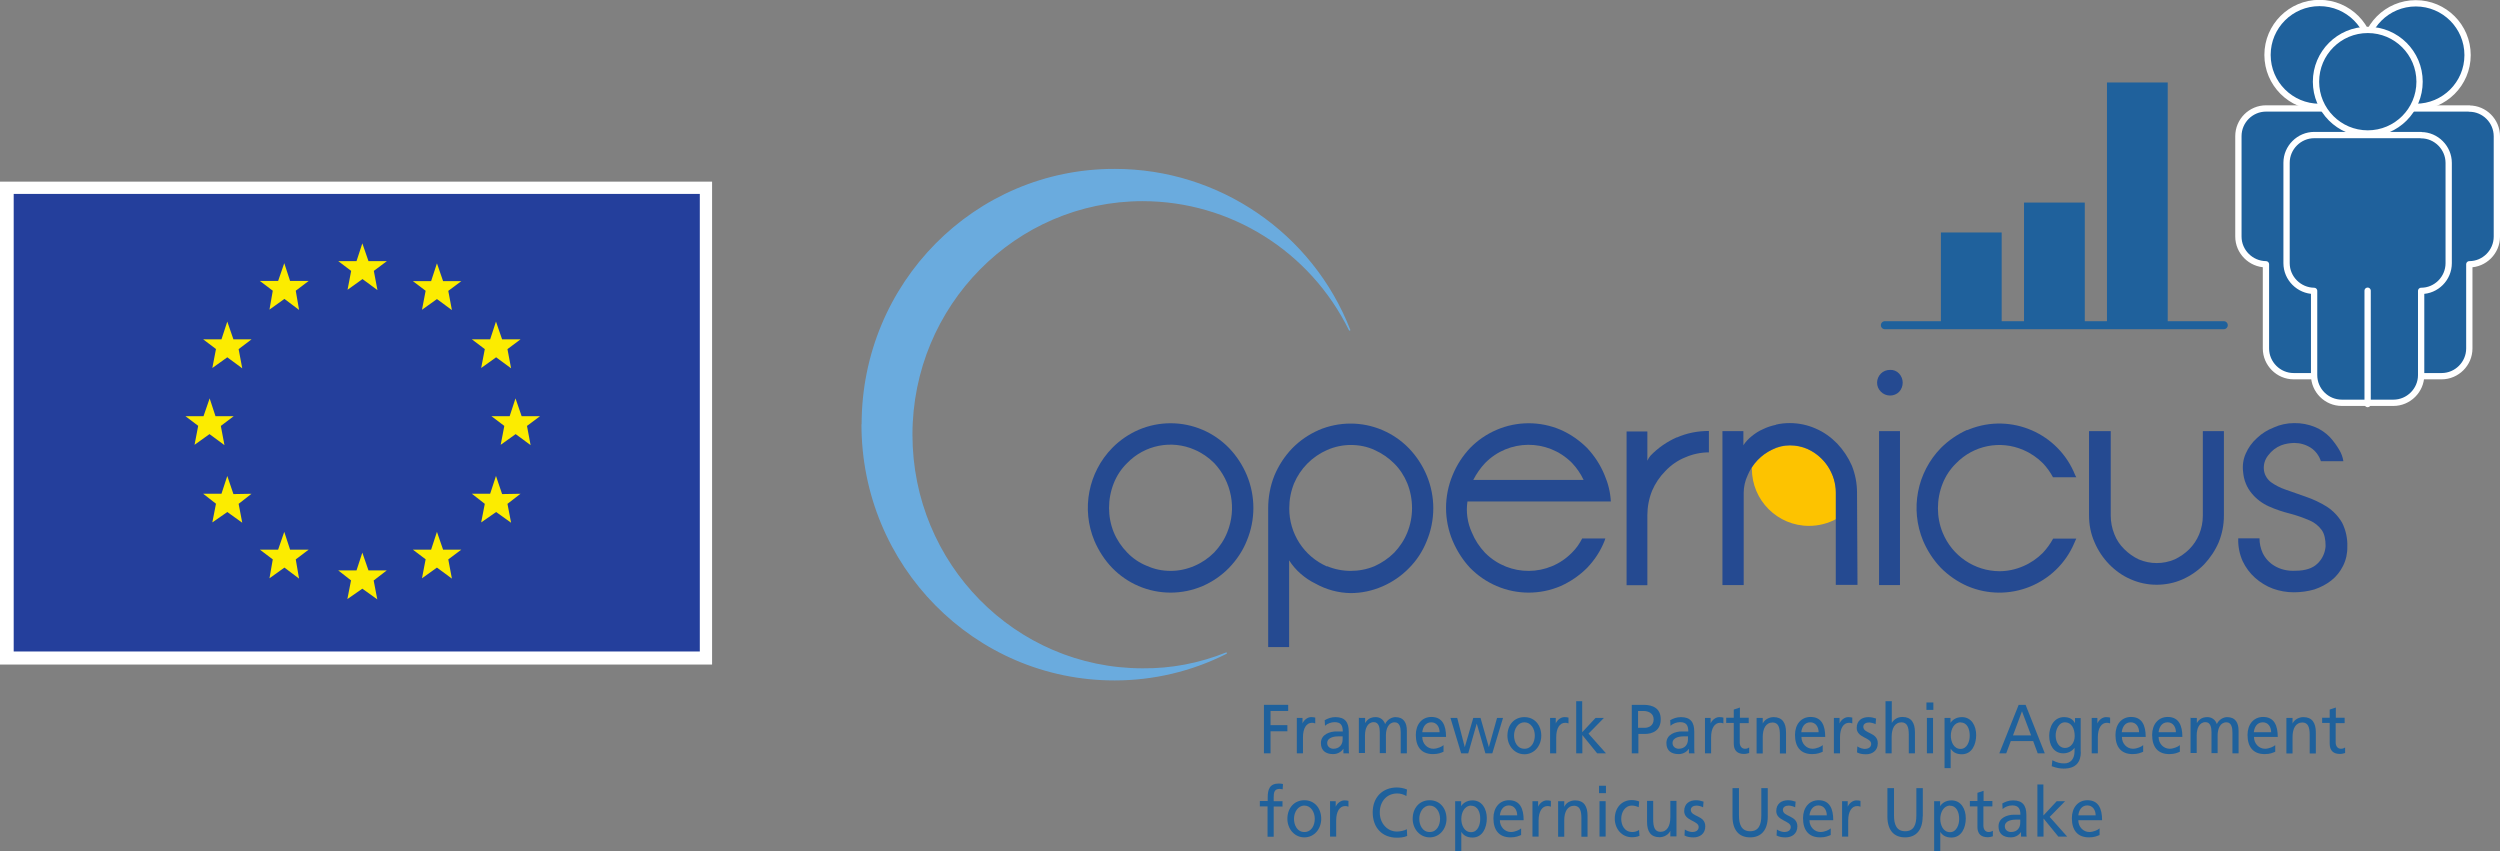 <?xml version="1.0" encoding="UTF-8"?> <svg xmlns="http://www.w3.org/2000/svg" id="Camada_2" data-name="Camada 2" viewBox="0 0 158.83 54.07"><rect x="0" y="0" width="158.83" height="54.07" fill="#808080" stroke="none"/><defs><style> .cls-1 { fill: #fcec00; } .cls-2 { stroke-miterlimit: 10; stroke-width: .4px; } .cls-2, .cls-3, .cls-4, .cls-5, .cls-6 { fill: #1f619c; } .cls-2, .cls-4, .cls-7, .cls-5 { stroke: #fff; } .cls-3 { stroke-miterlimit: 10; stroke-width: .32px; } .cls-3, .cls-8 { stroke: #1f619c; } .cls-4, .cls-8, .cls-7 { stroke-linecap: round; stroke-linejoin: round; } .cls-4, .cls-7 { stroke-width: .4px; } .cls-8 { stroke-width: .51px; } .cls-8, .cls-7 { fill: none; } .cls-9 { fill: #fff; } .cls-10 { fill: #254a91; } .cls-11 { fill: #fdc300; } .cls-12 { fill: #243f9c; } .cls-5 { stroke-miterlimit: 10; stroke-width: .4px; } .cls-13 { fill: #6aabde; } </style></defs><g id="Layer_1" data-name="Layer 1"><g><g id="g14"><g id="g10"><rect id="rect4" class="cls-3" x="123.47" y="14.93" width="3.54" height="5.73"></rect><rect id="rect6" class="cls-3" x="128.75" y="13.03" width="3.54" height="7.63"></rect><rect id="rect8" class="cls-3" x="134.02" y="5.4" width="3.54" height="15.25"></rect></g><line id="line12" class="cls-8" x1="119.75" y1="20.66" x2="141.28" y2="20.66"></line></g><path id="Path_353" data-name="Path 353" class="cls-11" d="M116.4,30.14c-.29-.72-.86-1.3-1.57-1.61-.35-.15-.73-.23-1.11-.23-.39,0-.78.09-1.13.27-.35.16-.67.39-.93.67-.13.14-.26.3-.36.47v.07c0,2.01,1.63,3.63,3.63,3.63h0c.6,0,1.19-.15,1.72-.43v-1.65c0-.4-.08-.8-.24-1.17"></path><g id="g27"><g id="g25"><g id="use20"><path id="SVGID" class="cls-10" d="M72.86,35.95c-.47-.19-.9-.48-1.25-.85-.36-.37-.65-.8-.85-1.28-.2-.49-.3-1.02-.3-1.55s.1-1.07.3-1.57c.19-.48.48-.92.85-1.28,1.11-1.15,2.82-1.49,4.28-.85.47.2.89.49,1.25.85,1.11,1.18,1.44,2.89.83,4.4-.19.48-.48.91-.83,1.28-.36.36-.78.65-1.25.85-.48.21-1,.32-1.51.32-.52,0-1.04-.1-1.51-.32M72.33,27.31c-.62.27-1.19.66-1.67,1.15-1.52,1.56-1.97,3.88-1.13,5.9.27.63.65,1.22,1.13,1.72.48.49,1.04.88,1.67,1.15,1.3.56,2.78.56,4.08,0,.62-.27,1.19-.66,1.67-1.15.48-.5.87-1.07,1.13-1.72.56-1.34.56-2.84,0-4.18-.27-.64-.65-1.22-1.13-1.72-.48-.49-1.04-.88-1.67-1.15-1.3-.56-2.78-.56-4.08,0"></path></g></g></g><g id="g37"><g id="use32"><path id="SVGID-2" data-name="SVGID" class="cls-10" d="M84.31,35.99c-1.47-.64-2.41-2.1-2.4-3.7,0-.54.1-1.07.3-1.57.4-.95,1.15-1.71,2.1-2.13.48-.21,1-.32,1.51-.32.52,0,1.04.1,1.51.32.47.21.89.5,1.25.86s.64.79.83,1.26c.2.5.3,1.03.3,1.57,0,.53-.1,1.06-.3,1.55-.19.48-.48.91-.83,1.28-.36.36-.79.65-1.25.86-.48.2-1,.3-1.51.3-.52,0-1.03-.1-1.51-.3M83.77,27.33c-.62.27-1.19.66-1.67,1.15-.48.5-.86,1.08-1.13,1.72-.27.67-.4,1.38-.4,2.1v8.81h1.33v-5.51c.41.64,1,1.15,1.68,1.48.68.38,1.45.59,2.23.6.7,0,1.39-.15,2.03-.43.62-.27,1.19-.66,1.67-1.15.49-.49.87-1.07,1.13-1.72.56-1.34.56-2.84,0-4.18-.27-.64-.65-1.22-1.13-1.72-.48-.49-1.04-.88-1.67-1.15-1.3-.56-2.77-.56-4.08,0"></path></g></g><g id="g47"><g id="use42"><path id="SVGID-3" data-name="SVGID" class="cls-10" d="M94.35,29.42c1.5-1.53,3.96-1.55,5.49-.04.02.01.03.03.04.04.3.32.54.67.73,1.07h-7.01c.2-.39.45-.75.75-1.07M95.08,27.31c-.63.27-1.2.66-1.68,1.15-.47.5-.85,1.08-1.11,1.72-.56,1.34-.56,2.84,0,4.18.27.63.64,1.22,1.11,1.72.48.49,1.05.88,1.68,1.15,1.3.56,2.78.56,4.08,0,.62-.28,1.19-.67,1.67-1.15.48-.5.86-1.08,1.11-1.72l.05-.15h-1.47c-.17.33-.38.64-.65.9-1.5,1.53-3.96,1.55-5.49.04-.02-.01-.03-.03-.04-.04-.35-.37-.64-.81-.83-1.28-.28-.61-.38-1.3-.28-1.97h9.11c-.03-.58-.17-1.15-.4-1.68-.26-.64-.64-1.22-1.11-1.72-.48-.48-1.04-.87-1.67-1.15-1.3-.56-2.78-.56-4.08,0"></path></g></g><g id="g57"><g id="use52"><path id="SVGID-4" data-name="SVGID" class="cls-10" d="M106.54,27.78c-.63.28-1.2.67-1.68,1.17-.08.1-.15.2-.2.32v-1.86h-1.32v9.77h1.32v-4.43c0-.54.1-1.07.3-1.57.2-.47.49-.9.85-1.26.35-.37.78-.67,1.25-.86.48-.21,1-.32,1.51-.32v-1.36c-.71,0-1.4.13-2.05.42"></path></g></g><g id="g67"><g id="use62"><path id="SVGID-5" data-name="SVGID" class="cls-10" d="M112.83,26.99c-.29.06-.57.15-.83.28-.26.11-.5.27-.72.45-.2.16-.38.35-.52.57v-.9h-1.33v9.78h1.35v-5.86c0-.38.09-.77.25-1.11.15-.36.36-.69.63-.97.27-.28.58-.5.93-.67.35-.18.74-.27,1.13-.27.38,0,.77.08,1.11.23,1.09.5,1.8,1.58,1.8,2.78v5.86h1.38l-.03-5.86c0-.59-.11-1.17-.33-1.72-.23-.52-.54-.99-.93-1.4-.39-.4-.85-.73-1.36-.95-.52-.23-1.08-.35-1.65-.35-.3,0-.6.03-.89.1"></path></g></g><g id="g77"><g id="use72"><path id="SVGID-6" data-name="SVGID" class="cls-10" d="M119.38,37.17h1.33v-9.78h-1.33v9.78ZM119.5,23.73c-.32.32-.33.83-.01,1.15.15.16.37.25.59.25.21,0,.42-.08.57-.23.31-.33.31-.84,0-1.17-.15-.16-.35-.24-.57-.23-.22,0-.43.08-.58.23"></path></g></g><g id="g87"><g id="use82"><path id="SVGID-7" data-name="SVGID" class="cls-10" d="M124.98,27.31c-.62.28-1.19.67-1.67,1.15-1.52,1.56-1.97,3.88-1.13,5.9.27.63.65,1.22,1.13,1.72.48.48,1.04.87,1.67,1.15,2.63,1.13,5.68-.09,6.8-2.72.02-.05.04-.1.06-.14l.07-.15h-1.47c-.18.33-.4.63-.65.9-.36.36-.78.65-1.25.85-.48.21-1,.32-1.51.32-1.59-.01-3.01-.98-3.61-2.45-.2-.49-.3-1.02-.3-1.55s.1-1.07.3-1.57c.19-.48.48-.92.85-1.28,1.11-1.15,2.82-1.49,4.28-.85.47.2.89.49,1.25.85.25.27.46.56.63.88h1.48l-.07-.13c-1.05-2.66-4.06-3.97-6.72-2.92-.05.02-.1.04-.14.06"></path></g></g><g id="g97"><g id="use92"><path id="SVGID-8" data-name="SVGID" class="cls-10" d="M139.95,27.39v5.38c0,.4-.08.8-.23,1.17-.15.36-.36.68-.63.95s-.59.49-.93.65c-.73.31-1.55.31-2.28,0-.34-.16-.65-.38-.92-.65-.28-.27-.49-.59-.63-.95-.15-.37-.23-.77-.23-1.17h0v-5.38h-1.38v5.36h0c0,.58.11,1.16.35,1.7.22.52.54,1,.93,1.4.39.4.85.73,1.36.95.52.23,1.08.35,1.65.35.57,0,1.14-.11,1.67-.35.51-.23.97-.55,1.36-.95.38-.41.7-.88.92-1.4.22-.54.33-1.11.33-1.7v-5.36h-1.32Z"></path></g></g><g id="g107"><g id="use102"><path id="SVGID-9" data-name="SVGID" class="cls-10" d="M144.46,27.16c-.4.15-.77.38-1.08.68-.3.27-.54.6-.7.97-.17.37-.22.78-.17,1.18.04.5.23.98.55,1.36.29.35.66.63,1.08.82.44.2.91.35,1.38.47.42.11.83.26,1.23.43.3.13.56.34.75.6.18.25.25.6.25,1.03-.03.42-.21.82-.52,1.11-.31.3-.78.45-1.4.45-.48.03-.96-.08-1.36-.33-.31-.19-.56-.47-.72-.8-.13-.29-.2-.61-.2-.93h-1.35c-.02.5.08,1,.28,1.45.19.4.46.77.8,1.07.33.29.72.53,1.13.68.42.15.87.23,1.32.23.44,0,.88-.06,1.3-.18.39-.13.76-.32,1.08-.57.32-.25.57-.57.75-.93.19-.38.28-.8.27-1.23.02-.52-.1-1.05-.33-1.51-.24-.41-.57-.76-.97-1.02-.42-.26-.86-.47-1.33-.63l-1.28-.45c-.33-.11-.65-.27-.93-.47-.23-.17-.4-.43-.45-.72-.06-.36.04-.72.27-1,.21-.28.49-.5.82-.63.26-.1.54-.14.82-.15.37,0,.73.1,1.05.3.31.2.54.51.65.86h1.43c-.04-.25-.12-.48-.25-.7-.17-.29-.37-.57-.6-.82-.27-.28-.59-.5-.95-.65-.42-.17-.88-.26-1.33-.25-.46,0-.9.1-1.3.28"></path></g></g><path id="use3945" class="cls-13" d="M54.73,26.96c0,8.99,7.18,16.27,16.08,16.27,2.46,0,4.9-.57,7.11-1.69,0,0,.04-.02.02-.07,0-.02-.02-.02-.04-.02-1.69.68-3.49,1.03-5.31,1.01-8.08,0-14.62-6.64-14.62-14.84s6.56-14.84,14.62-14.84c5.58,0,10.65,3.19,13.11,8.2,0,0,.02.04.07.02.02,0,.02-.02.02-.04-2.4-6.16-8.35-10.23-14.96-10.23-8.92-.02-16.09,7.26-16.09,16.23"></path><g id="g214"><path id="path110" class="cls-6" d="M80.3,44.78h1.54v.39h-1.12v.9h1.07v.39h-1.07v1.4h-.42v-3.08Z"></path><path id="path112" class="cls-6" d="M82.39,45.61h.36v.35h0c.1-.23.33-.4.55-.4.11,0,.17.01.26.03v.37c-.07-.03-.15-.04-.21-.04-.35,0-.57.35-.57.92v1.02h-.39v-2.25h0Z"></path><path id="path114" class="cls-6" d="M84.14,45.77c.19-.12.43-.21.7-.21.61,0,.85.32.85.93v.93c0,.25,0,.38.02.44h-.36v-.29h0c-.09.13-.3.34-.65.34-.46,0-.78-.21-.78-.7,0-.56.58-.74.98-.74.15,0,.26,0,.41,0,0-.39-.13-.59-.52-.59-.22,0-.46.09-.61.23l-.02-.36ZM85.3,46.78c-.08,0-.17,0-.25,0-.21,0-.73.04-.73.43,0,.24.21.36.39.36.38,0,.59-.26.59-.59v-.2h0Z"></path><path id="path116" class="cls-6" d="M86.37,45.61h.36v.33h0c.15-.26.36-.38.67-.38.25,0,.49.13.6.44.15-.32.46-.44.65-.44.54,0,.73.37.73.86v1.44h-.39v-1.34c0-.28-.06-.63-.38-.63-.4,0-.56.41-.56.83v1.13h-.39v-1.34c0-.28-.06-.63-.38-.63-.4,0-.56.41-.56.83v1.13h-.39v-2.25h0Z"></path><path id="path118" class="cls-6" d="M91.71,47.76c-.15.06-.32.15-.67.15-.75,0-1.09-.48-1.09-1.22,0-.67.39-1.14.99-1.14.71,0,.93.55.93,1.27h-1.51c0,.44.33.75.7.75.26,0,.56-.14.65-.23v.42h0ZM91.46,46.52c0-.34-.19-.63-.53-.63-.38,0-.54.33-.57.63h1.09Z"></path><path id="path120" class="cls-6" d="M94.82,47.86h-.45l-.55-1.89h0l-.54,1.89h-.45l-.68-2.25h.43l.48,1.86h0l.54-1.86h.46l.53,1.86h0l.52-1.86h.38l-.68,2.25Z"></path><path id="path122" class="cls-6" d="M96.85,45.56c.64,0,1.07.5,1.07,1.18,0,.64-.44,1.18-1.07,1.18s-1.08-.54-1.08-1.18c0-.69.43-1.18,1.08-1.18ZM96.85,47.57c.46,0,.66-.44.66-.84,0-.43-.25-.84-.66-.84s-.66.41-.66.84c0,.4.2.84.66.84Z"></path><path id="path124" class="cls-6" d="M98.48,45.61h.36v.35h0c.1-.23.33-.4.55-.4.11,0,.17.01.26.03v.37c-.07-.03-.15-.04-.21-.04-.35,0-.57.35-.57.92v1.02h-.39v-2.25h0Z"></path><path id="path126" class="cls-6" d="M100.13,44.55h.39v1.97l.85-.91h.53l-.98,1,1.11,1.25h-.56l-.94-1.16v1.16h-.39v-3.31Z"></path><path id="path128" class="cls-6" d="M103.66,44.78h.76c.59,0,1.09.22,1.09.92s-.5.93-1.02.93h-.4v1.23h-.42v-3.08ZM104.07,46.24h.41c.26,0,.58-.13.58-.54s-.38-.53-.64-.53h-.35v1.07h0Z"></path><path id="path130" class="cls-6" d="M106.09,45.77c.19-.12.43-.21.7-.21.61,0,.85.32.85.93v.93c0,.25,0,.38.02.44h-.36v-.29h0c-.09.13-.3.34-.65.34-.46,0-.78-.21-.78-.7,0-.56.58-.74.98-.74.15,0,.26,0,.41,0,0-.39-.13-.59-.52-.59-.22,0-.46.09-.61.23l-.02-.36ZM107.24,46.78c-.08,0-.17,0-.25,0-.21,0-.73.04-.73.43,0,.24.21.36.39.36.38,0,.59-.26.59-.59v-.2h0Z"></path><path id="path132" class="cls-6" d="M108.32,45.61h.36v.35h0c.1-.23.33-.4.55-.4.11,0,.17.01.26.03v.37c-.07-.03-.15-.04-.21-.04-.35,0-.57.35-.57.92v1.02h-.39v-2.25h0Z"></path><path id="path134" class="cls-6" d="M111.09,45.94h-.56v1.23c0,.26.15.4.33.4.12,0,.21-.04.27-.08v.35c-.09.03-.21.06-.33.06-.4,0-.65-.2-.65-.65v-1.32h-.48v-.33h.48v-.52l.39-.13v.65h.56v.33h0Z"></path><path id="path136" class="cls-6" d="M111.61,45.61h.38v.36h0c.11-.25.4-.41.69-.41.55,0,.79.36.79.97v1.34h-.39v-1.17c0-.52-.11-.78-.45-.8-.44,0-.64.38-.64.93v1.04h-.39v-2.25h0Z"></path><path id="path138" class="cls-6" d="M115.8,47.76c-.15.06-.32.15-.67.15-.75,0-1.09-.48-1.09-1.22,0-.67.39-1.14.99-1.14.71,0,.93.55.93,1.27h-1.51c0,.44.33.75.7.75.26,0,.56-.14.65-.23v.42h0ZM115.54,46.52c0-.34-.19-.63-.53-.63-.38,0-.54.33-.57.63h1.09Z"></path><path id="path140" class="cls-6" d="M116.51,45.61h.36v.35h0c.1-.23.33-.4.55-.4.11,0,.17.01.26.03v.37c-.07-.03-.15-.04-.21-.04-.35,0-.57.35-.57.92v1.02h-.39v-2.25h0Z"></path><path id="path142" class="cls-6" d="M118,47.42c.15.11.37.16.48.16.18,0,.4-.08.4-.32,0-.41-.92-.38-.92-1.01,0-.47.33-.69.75-.69.18,0,.33.04.48.09l-.03.36c-.09-.06-.32-.11-.41-.11-.2,0-.37.09-.37.27,0,.46.92.33.92,1.05,0,.48-.36.7-.74.7-.2,0-.4-.02-.58-.12l.02-.37Z"></path><path id="path144" class="cls-6" d="M119.8,44.55h.39v1.38h0c.14-.24.38-.38.68-.38.55,0,.79.36.79.97v1.34h-.39v-1.17c0-.52-.11-.78-.45-.8-.44,0-.64.38-.64.93v1.04h-.39v-3.31Z"></path><path id="path146" class="cls-6" d="M122.83,45.1h-.44v-.47h.44v.47ZM122.42,45.61h.39v2.25h-.39v-2.25Z"></path><path id="path148" class="cls-6" d="M123.55,45.61h.37v.32h0c.1-.17.34-.37.72-.37.61,0,.91.54.91,1.14s-.27,1.22-.91,1.22c-.37,0-.58-.15-.71-.36h0v1.24h-.39v-3.18ZM124.57,45.89c-.42,0-.63.43-.63.85,0,.38.18.84.62.84.42,0,.59-.5.58-.85,0-.4-.15-.83-.58-.83Z"></path><path id="path150" class="cls-6" d="M128.25,44.78h.44l1.22,3.08h-.45l-.29-.78h-1.42l-.29.78h-.44l1.23-3.08ZM128.46,45.19l-.57,1.53h1.15l-.58-1.53Z"></path><path id="path152" class="cls-6" d="M132.2,47.76c0,.68-.33,1.07-1.09,1.07-.22,0-.42-.03-.76-.15l.04-.38c.3.15.48.2.76.2.41,0,.65-.3.65-.77v-.22h0c-.17.23-.44.35-.71.35-.61,0-.9-.52-.9-1.11s.31-1.19.94-1.19c.37,0,.58.15.7.39h0v-.33h.36v2.15h0ZM131.81,46.76c0-.47-.2-.87-.62-.87-.39,0-.59.46-.59.84,0,.42.22.79.59.79s.62-.34.62-.76Z"></path><path id="path154" class="cls-6" d="M132.89,45.61h.36v.35h0c.1-.23.33-.4.55-.4.11,0,.17.01.26.03v.37c-.07-.03-.15-.04-.21-.04-.35,0-.57.35-.57.92v1.02h-.39v-2.25h0Z"></path><path id="path156" class="cls-6" d="M136.16,47.76c-.15.06-.32.15-.67.15-.75,0-1.09-.48-1.09-1.22,0-.67.39-1.14.99-1.14.71,0,.93.55.93,1.27h-1.51c0,.44.33.75.7.75.26,0,.56-.14.65-.23v.42h0ZM135.9,46.52c0-.34-.19-.63-.53-.63-.38,0-.54.33-.57.63h1.09Z"></path><path id="path158" class="cls-6" d="M138.49,47.76c-.15.06-.32.15-.67.15-.75,0-1.09-.48-1.09-1.22,0-.67.39-1.14.99-1.14.71,0,.93.55.93,1.27h-1.51c0,.44.33.75.7.75.26,0,.56-.14.65-.23v.42h0ZM138.24,46.52c0-.34-.19-.63-.53-.63-.38,0-.54.33-.57.63h1.09Z"></path><path id="path160" class="cls-6" d="M139.21,45.61h.36v.33h0c.15-.26.36-.38.67-.38.25,0,.49.13.6.44.15-.32.46-.44.65-.44.54,0,.73.37.73.86v1.44h-.39v-1.34c0-.28-.06-.63-.38-.63-.4,0-.56.41-.56.83v1.13h-.39v-1.34c0-.28-.06-.63-.38-.63-.4,0-.56.41-.56.83v1.13h-.39v-2.25h0Z"></path><path id="path162" class="cls-6" d="M144.55,47.76c-.15.06-.32.15-.67.15-.75,0-1.09-.48-1.09-1.22,0-.67.39-1.14.99-1.14.71,0,.93.55.93,1.27h-1.51c0,.44.33.75.7.75.26,0,.56-.14.65-.23v.42h0ZM144.29,46.52c0-.34-.19-.63-.53-.63-.38,0-.54.33-.57.63h1.09Z"></path><path id="path164" class="cls-6" d="M145.27,45.61h.38v.36h0c.11-.25.4-.41.69-.41.55,0,.79.36.79.97v1.34h-.39v-1.17c0-.52-.11-.78-.45-.8-.44,0-.64.38-.64.93v1.04h-.39v-2.25h0Z"></path><path id="path166" class="cls-6" d="M148.95,45.94h-.56v1.23c0,.26.15.4.33.4.12,0,.21-.04.27-.08v.35c-.09.03-.21.06-.33.06-.4,0-.65-.2-.65-.65v-1.32h-.48v-.33h.48v-.52l.39-.13v.65h.56v.33h0Z"></path><path id="path168" class="cls-6" d="M80.54,51.23h-.5v-.34h.5v-.21c0-.55.13-.9.71-.9.1,0,.18.01.26.03l-.02.34s-.12-.03-.19-.03c-.34,0-.38.23-.38.54v.24h.56v.34h-.56v1.92h-.39v-1.92h0Z"></path><path id="path170" class="cls-6" d="M82.87,50.84c.64,0,1.07.5,1.07,1.18,0,.64-.44,1.18-1.07,1.18s-1.08-.54-1.08-1.18c0-.68.43-1.18,1.08-1.18ZM82.87,52.86c.46,0,.66-.44.66-.84,0-.43-.25-.84-.66-.84s-.66.42-.66.84c0,.4.2.84.66.84Z"></path><path id="path172" class="cls-6" d="M84.5,50.9h.36v.35h0c.1-.23.33-.4.55-.4.11,0,.17.01.26.03v.37c-.07-.03-.15-.04-.21-.04-.35,0-.57.35-.57.92v1.02h-.39v-2.25h0Z"></path><path id="path174" class="cls-6" d="M89.36,50.58c-.18-.11-.38-.17-.59-.17-.67,0-1.11.51-1.11,1.21s.49,1.21,1.09,1.21c.21,0,.48-.06.63-.15l.02.43c-.22.1-.49.11-.66.11-.92,0-1.53-.63-1.53-1.61s.65-1.58,1.53-1.58c.22,0,.44.04.65.13l-.04.42Z"></path><path id="path176" class="cls-6" d="M90.83,50.84c.64,0,1.07.5,1.07,1.18,0,.64-.44,1.18-1.07,1.18s-1.08-.54-1.08-1.18c0-.68.43-1.18,1.08-1.18ZM90.83,52.86c.46,0,.66-.44.66-.84,0-.43-.25-.84-.66-.84s-.66.42-.66.84c0,.4.2.84.66.84Z"></path><path id="path178" class="cls-6" d="M92.46,50.9h.37v.32h0c.1-.17.34-.37.72-.37.61,0,.91.54.91,1.14s-.27,1.22-.91,1.22c-.37,0-.58-.15-.71-.36h0v1.23h-.39v-3.18ZM93.47,51.18c-.42,0-.63.43-.63.85,0,.38.18.84.62.84s.59-.5.58-.85c.01-.4-.15-.83-.58-.83Z"></path><path id="path180" class="cls-6" d="M96.64,53.05c-.15.06-.32.15-.67.15-.75,0-1.09-.48-1.09-1.22,0-.67.39-1.14.99-1.14.71,0,.93.55.93,1.27h-1.51c0,.44.33.75.7.75.26,0,.56-.14.65-.23v.42h0ZM96.39,51.8c0-.34-.19-.63-.53-.63-.38,0-.54.34-.57.63h1.09Z"></path><path id="path182" class="cls-6" d="M97.36,50.9h.36v.35h0c.1-.23.33-.4.55-.4.11,0,.17.01.26.03v.37c-.07-.03-.15-.04-.21-.04-.35,0-.57.35-.57.92v1.02h-.39v-2.25h0Z"></path><path id="path184" class="cls-6" d="M99,50.9h.38v.36h0c.11-.26.4-.41.69-.41.55,0,.79.36.79.97v1.34h-.39v-1.17c0-.52-.11-.78-.45-.8-.44,0-.64.38-.64.93v1.04h-.39v-2.25h0Z"></path><path id="path186" class="cls-6" d="M102.03,50.39h-.44v-.47h.44v.47ZM101.62,50.9h.39v2.25h-.39v-2.25Z"></path><path id="path188" class="cls-6" d="M104.1,51.28c-.15-.07-.3-.1-.42-.1-.44,0-.68.42-.68.84,0,.4.2.84.71.84.13,0,.3-.04.42-.13l.03.37c-.16.08-.35.09-.49.09-.64,0-1.08-.54-1.08-1.18,0-.68.43-1.18,1.08-1.18.16,0,.36.04.47.09l-.03.35Z"></path><path id="path190" class="cls-6" d="M106.5,53.14h-.38v-.36h0c-.11.25-.4.41-.69.41-.55,0-.79-.36-.79-.97v-1.34h.39v1.17c0,.52.11.78.45.8.44,0,.64-.38.64-.93v-1.04h.39v2.25Z"></path><path id="path192" class="cls-6" d="M107.04,52.7c.15.11.37.16.48.16.18,0,.4-.08.4-.32,0-.41-.92-.38-.92-1.01,0-.47.33-.69.75-.69.18,0,.33.04.48.09l-.03.36c-.09-.06-.32-.11-.41-.11-.2,0-.37.09-.37.27,0,.46.92.33.92,1.05,0,.48-.36.7-.74.7-.2,0-.4-.02-.58-.12l.02-.37Z"></path><path id="path194" class="cls-6" d="M112.31,51.87c0,.86-.41,1.33-1.12,1.33s-1.12-.46-1.12-1.33v-1.8h.41v1.74c0,.59.17,1,.71,1s.71-.4.71-1v-1.74h.41v1.8Z"></path><path id="path196" class="cls-6" d="M112.89,52.7c.15.11.37.16.48.16.18,0,.4-.08.4-.32,0-.41-.92-.38-.92-1.01,0-.47.33-.69.75-.69.18,0,.33.04.48.09l-.03.36c-.09-.06-.32-.11-.41-.11-.2,0-.37.09-.37.27,0,.46.92.33.92,1.05,0,.48-.36.7-.74.7-.2,0-.4-.02-.58-.12l.02-.37Z"></path><path id="path198" class="cls-6" d="M116.31,53.05c-.15.06-.32.15-.67.15-.75,0-1.09-.48-1.09-1.22,0-.67.39-1.14.99-1.14.71,0,.93.55.93,1.27h-1.51c0,.44.33.75.7.75.26,0,.56-.14.65-.23v.42h0ZM116.06,51.8c0-.34-.19-.63-.53-.63-.38,0-.54.34-.57.63h1.09Z"></path><path id="path200" class="cls-6" d="M117.03,50.9h.36v.35h0c.1-.23.33-.4.55-.4.11,0,.17.01.26.03v.37c-.07-.03-.15-.04-.21-.04-.35,0-.57.35-.57.92v1.02h-.39v-2.25h0Z"></path><path id="path202" class="cls-6" d="M122.15,51.87c0,.86-.41,1.33-1.12,1.33s-1.12-.46-1.12-1.33v-1.8h.42v1.74c0,.59.17,1,.71,1s.71-.4.71-1v-1.74h.41v1.8h0Z"></path><path id="path204" class="cls-6" d="M122.89,50.9h.37v.32h0c.1-.17.34-.37.72-.37.61,0,.91.54.91,1.14s-.27,1.22-.91,1.22c-.37,0-.58-.15-.71-.36h0v1.23h-.39v-3.18ZM123.9,51.18c-.42,0-.63.43-.63.85,0,.38.18.84.62.84.42,0,.59-.5.58-.85,0-.4-.16-.83-.58-.83Z"></path><path id="path206" class="cls-6" d="M126.57,51.23h-.56v1.23c0,.26.15.4.33.4.12,0,.21-.04.27-.08v.35c-.09.03-.21.06-.33.06-.4,0-.65-.2-.65-.65v-1.31h-.48v-.34h.48v-.52l.39-.13v.65h.56v.33Z"></path><path id="path208" class="cls-6" d="M127.19,51.06c.19-.12.43-.21.7-.21.61,0,.85.32.85.93v.93c0,.26,0,.38.02.44h-.36v-.29h0c-.09.14-.3.34-.65.34-.46,0-.78-.21-.78-.7,0-.56.58-.74.98-.74.15,0,.26,0,.41,0,0-.39-.13-.59-.52-.59-.22,0-.46.09-.61.23l-.02-.36ZM128.35,52.07c-.08,0-.17,0-.25,0-.21,0-.73.04-.73.43,0,.24.21.36.39.36.38,0,.59-.25.59-.59v-.2h0Z"></path><path id="path210" class="cls-6" d="M129.43,49.84h.39v1.97l.85-.91h.53l-.98,1,1.11,1.25h-.56l-.94-1.15v1.15h-.39v-3.31Z"></path><path id="path212" class="cls-6" d="M133.39,53.05c-.15.06-.32.15-.67.15-.75,0-1.09-.48-1.09-1.22,0-.67.39-1.14.99-1.14.71,0,.93.55.93,1.27h-1.51c0,.44.33.75.7.75.26,0,.56-.14.65-.23v.42h0ZM133.14,51.8c0-.34-.19-.63-.53-.63-.38,0-.54.34-.57.63h1.09Z"></path></g><g id="g242"><g id="g220"><circle id="ellipse216" class="cls-2" cx="147.36" cy="3.49" r="3.3"></circle><line id="line218" class="cls-7" x1="147.36" y1="16.78" x2="147.36" y2="23.99"></line></g><g id="g230"><circle id="ellipse222" class="cls-5" cx="153.48" cy="3.5" r="3.29"></circle><g id="g228"><path id="path224" class="cls-4" d="M156.88,6.89h-12.91c-.97,0-1.76.79-1.76,1.76v6.38c0,.96.79,1.75,1.75,1.76v5.35c0,.96.79,1.76,1.76,1.76h3.28c.58,0,1.1-.29,1.42-.73.32.44.84.73,1.42.73h3.28c.96,0,1.76-.79,1.76-1.76v-5.35c.96,0,1.75-.79,1.75-1.76v-6.37c0-.97-.79-1.76-1.75-1.76h0Z"></path><line id="line226" class="cls-7" x1="153.48" y1="16.78" x2="153.48" y2="23.99"></line></g></g><g id="g240"><circle id="ellipse232" class="cls-5" cx="150.43" cy="5.19" r="3.29"></circle><g id="g238"><path id="path234" class="cls-4" d="M153.81,8.58h-6.78c-.96,0-1.76.79-1.76,1.76v6.38c0,.96.79,1.75,1.75,1.76v5.35c0,.97.79,1.76,1.76,1.76h3.28c.96,0,1.76-.79,1.76-1.76v-5.35c.96,0,1.75-.79,1.75-1.76v-6.37c0-.96-.79-1.76-1.75-1.76Z"></path><line id="line236" class="cls-7" x1="150.42" y1="18.47" x2="150.42" y2="25.67"></line></g></g></g><g id="g4154"><path id="rect4122" class="cls-9" d="M0,11.54h45.24v30.68H0V11.54Z"></path><g id="g4152"><path id="rect4124" class="cls-12" d="M.87,12.32h43.59v29.07H.87V12.32Z"></path><path id="polygon4148" class="cls-1" d="M34.31,26.44l-.83.62.23,1.22-.95-.7-.95.68.23-1.2-.82-.62h1.16l.37-1.13.39,1.13h1.16ZM12.6,27.06l-.82-.62h1.15l.39-1.13.37,1.13h1.16l-.82.62.23,1.22-.95-.7-.95.68.23-1.2ZM33.07,31.37l-.83.64.23,1.2-.95-.68-.95.66.23-1.18-.82-.64h1.16l.37-1.13.39,1.15,1.16-.02ZM13.73,32.01l-.82-.64h1.16l.37-1.13.39,1.15,1.15-.02-.82.64.23,1.2-.95-.68-.95.66.23-1.18ZM33.07,21.56l-.83.62.23,1.22-.95-.7-.95.68.23-1.2-.82-.62h1.16l.37-1.13.39,1.13h1.16ZM13.73,22.18l-.82-.62h1.16l.37-1.13.39,1.13h1.15l-.82.62.23,1.22-.95-.7-.95.68.23-1.2ZM19.61,34.92l-.82.62.21,1.22-.93-.7-.95.68.21-1.2-.82-.62h1.16l.39-1.13.37,1.13h1.16ZM27.05,35.54l-.82-.62h1.16l.37-1.13.39,1.13h1.16l-.83.62.23,1.22-.95-.7-.95.68.23-1.2ZM19.61,17.85l-.82.62.21,1.22-.93-.7-.95.68.21-1.2-.82-.62h1.16l.39-1.13.37,1.13h1.16ZM27.05,18.48l-.82-.62h1.16l.37-1.13.39,1.13h1.16l-.83.62.23,1.22-.95-.7-.95.68.23-1.2ZM24.58,16.59l-.83.62.23,1.22-.95-.7-.95.68.23-1.2-.82-.62h1.16l.37-1.13.39,1.13h1.16ZM22.31,36.88l-.82-.64h1.16l.37-1.13.39,1.13h1.16l-.83.64.23,1.2-.95-.68-.95.66.23-1.18Z"></path></g></g></g></g></svg> 